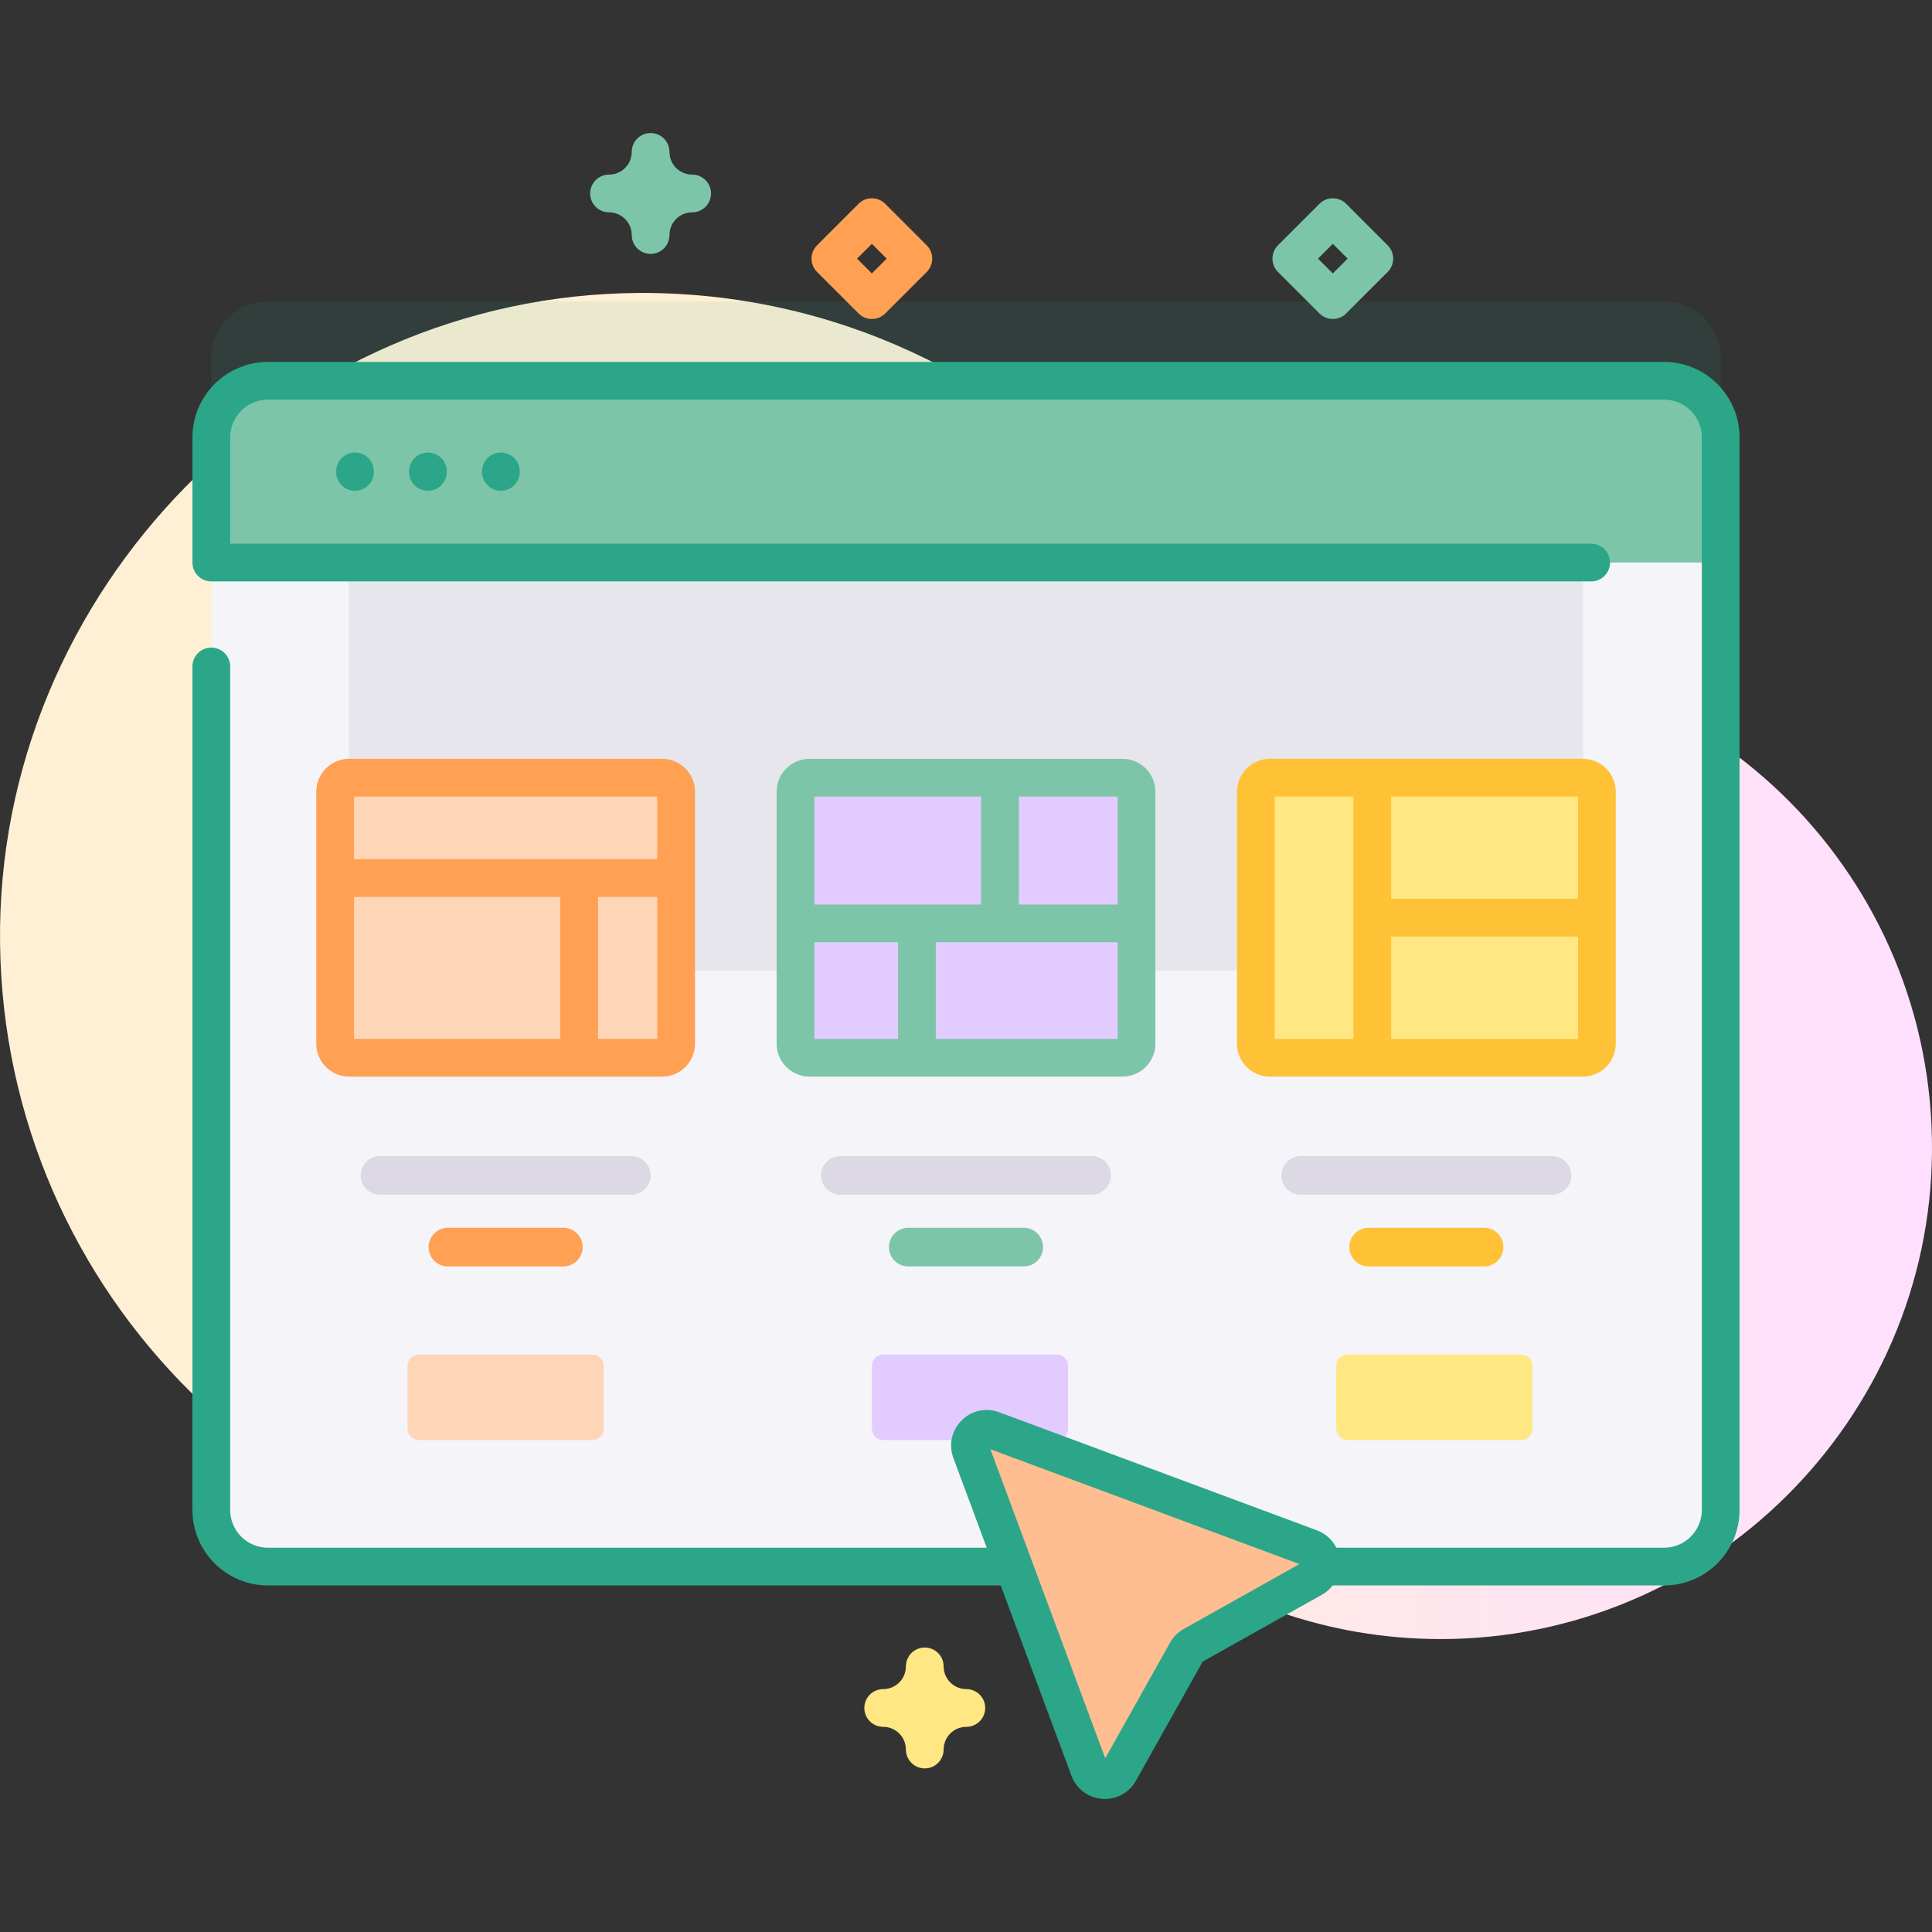<svg id="Capa_1" enable-background="new 0 0 512 512" height="512" viewBox="0 0 512 512" width="512" xmlns="http://www.w3.org/2000/svg" xmlns:xlink="http://www.w3.org/1999/xlink"><rect x="0" y="0" width="512" height="512" fill="#333333" stroke="none"/><linearGradient id="SVGID_1_" gradientUnits="userSpaceOnUse" x1="206.867" x2="802.41" y1="255.999" y2="255.999"><stop offset=".001" stop-color="#fff0d5"/><stop offset=".511" stop-color="#ffdfff"/><stop offset="1" stop-color="#d9ceff"/></linearGradient><path d="m382.606 174.015c-.192-.001-.385-.002-.577-.002-32.034-.05-62.385-13.844-83.44-37.986-31.366-35.964-77.6-58.622-129.121-58.393-93.512.415-170.663 78.981-169.454 172.486 1.203 92.986 76.955 167.995 170.227 167.995 26.343 0 51.286-5.987 73.547-16.672 19.194-9.213 42.065-6.784 58.968 6.161 21.863 16.745 49.19 26.713 78.846 26.763 71.382.119 129.981-58.02 130.396-129.401.418-72.05-57.442-130.527-129.392-130.951z" fill="url(#SVGID_1_)"/><path d="m456 94.912v284.25c0 8.28-6.72 15-15 15h-370c-8.28 0-15-6.72-15-15v-284.25c0-8.28 6.72-15 15-15h370c8.28 0 15 6.72 15 15z" fill="#2ca688" opacity=".1"/><path d="m456 115.912v284.25c0 8.28-6.72 15-15 15h-370c-8.28 0-15-6.72-15-15v-284.25c0-8.28 6.72-15 15-15h370c8.28 0 15 6.72 15 15z" fill="#f5f4f9"/><path d="m92.436 149.084h327.127v108.163h-327.127z" fill="#e8e6ed"/><path d="m456 149.084v-33.171c0-8.284-6.716-15-15-15h-370c-8.284 0-15 6.716-15 15v33.171z" fill="#7dc5a9"/><path d="m175.463 280.317h-82.926c-2.057 0-3.724-1.667-3.724-3.724v-66.78c0-2.057 1.667-3.724 3.724-3.724h82.926c2.057 0 3.724 1.667 3.724 3.724v66.78c0 2.056-1.667 3.724-3.724 3.724z" fill="#ffd5b8"/><path d="m167.293 316.615h-66.586c-2.829 0-5.123-2.294-5.123-5.123s2.293-5.123 5.123-5.123h66.586c2.829 0 5.123 2.294 5.123 5.123s-2.294 5.123-5.123 5.123z" fill="#ddd9e4"/><path d="m297.463 280.317h-82.926c-2.057 0-3.724-1.667-3.724-3.724v-66.78c0-2.057 1.667-3.724 3.724-3.724h82.926c2.057 0 3.724 1.667 3.724 3.724v66.78c0 2.056-1.667 3.724-3.724 3.724z" fill="#e2ccff"/><path d="m289.293 316.615h-66.586c-2.829 0-5.123-2.294-5.123-5.123s2.293-5.123 5.123-5.123h66.586c2.829 0 5.123 2.294 5.123 5.123s-2.294 5.123-5.123 5.123z" fill="#ddd9e4"/><path d="m419.463 280.317h-82.926c-2.057 0-3.724-1.667-3.724-3.724v-66.78c0-2.057 1.667-3.724 3.724-3.724h82.926c2.057 0 3.724 1.667 3.724 3.724v66.78c0 2.056-1.667 3.724-3.724 3.724z" fill="#ffe783"/><path d="m411.293 316.615h-66.586c-2.829 0-5.123-2.294-5.123-5.123s2.293-5.123 5.123-5.123h66.586c2.829 0 5.123 2.294 5.123 5.123s-2.294 5.123-5.123 5.123z" fill="#ddd9e4"/><path d="m419.463 201.088h-82.926c-4.811 0-8.725 3.914-8.725 8.725v66.779c0 4.811 3.914 8.725 8.725 8.725h82.926c4.811 0 8.725-3.914 8.725-8.725v-66.779c-.001-4.811-3.915-8.725-8.725-8.725zm-1.276 37.114h-49.521v-27.114h49.521zm-80.375-27.114h20.854v64.229h-20.854zm30.855 64.229v-27.114h49.521v27.114z" fill="#ffc136"/><path d="m393.293 325.37h-30.586c-2.829 0-5.123 2.293-5.123 5.123 0 2.829 2.293 5.123 5.123 5.123h30.586c2.829 0 5.123-2.294 5.123-5.123-.001-2.83-2.294-5.123-5.123-5.123z" fill="#ffc136"/><path d="m157 381.631h-46c-1.657 0-3-1.343-3-3v-16.667c0-1.657 1.343-3 3-3h46c1.657 0 3 1.343 3 3v16.667c0 1.657-1.343 3-3 3z" fill="#ffd5b8"/><path d="m280.057 381.631h-46c-1.657 0-3-1.343-3-3v-16.667c0-1.657 1.343-3 3-3h46c1.657 0 3 1.343 3 3v16.667c0 1.657-1.343 3-3 3z" fill="#e2ccff"/><path d="m403.115 381.631h-46c-1.657 0-3-1.343-3-3v-16.667c0-1.657 1.343-3 3-3h46c1.657 0 3 1.343 3 3v16.667c0 1.657-1.343 3-3 3z" fill="#ffe783"/><path d="m257.345 384.647 31.29 84.203c1.317 3.544 6.18 3.922 8.028.624l17.785-31.727c.399-.713.988-1.301 1.701-1.701l31.727-17.785c3.298-1.849 2.92-6.711-.624-8.028l-84.203-31.29c-3.559-1.323-7.026 2.145-5.704 5.704z" fill="#ffbe92"/><g fill="#2ca688"><path d="m89.082 124.925v.146c0 2.762 2.238 5 5 5s5-2.238 5-5v-.146c0-2.762-2.238-5-5-5s-5 2.238-5 5z"/><path d="m108.407 124.925v.146c0 2.762 2.238 5 5 5s5-2.238 5-5v-.146c0-2.762-2.238-5-5-5s-5 2.238-5 5z"/><path d="m127.731 124.925v.146c0 2.762 2.238 5 5 5s5-2.238 5-5v-.146c0-2.762-2.238-5-5-5s-5 2.238-5 5z"/><path d="m441 95.912h-370c-11.028 0-20 8.972-20 20v33.171c0 2.762 2.238 5 5 5h365.667c2.762 0 5-2.238 5-5s-2.238-5-5-5h-360.667v-28.171c0-5.514 4.486-10 10-10h370c5.514 0 10 4.486 10 10v284.248c0 5.514-4.486 10-10 10h-86.865c-1.042-2.095-2.833-3.756-5.142-4.613l-84.203-31.29c-3.502-1.304-7.318-.469-9.959 2.173-2.642 2.642-3.475 6.458-2.173 9.959l8.834 23.771h-190.492c-5.514 0-10-4.486-10-10v-223.536c0-2.762-2.238-5-5-5s-5 2.238-5 5v223.536c0 11.028 8.972 20 20 20h194.208l18.741 50.433c1.296 3.487 4.405 5.833 8.115 6.12.254.02.507.029.758.029 3.414 0 6.51-1.801 8.203-4.823l17.708-31.588 31.589-17.708c1.139-.638 2.092-1.484 2.853-2.463h87.825c11.028 0 20-8.972 20-20v-284.248c0-11.028-8.972-20-20-20zm-127.298 335.774c-1.517.851-2.767 2.102-3.615 3.615l-17.189 30.665-30.438-81.908 81.908 30.438z"/></g><path d="m245.073 468.646c-2.762 0-5-2.238-5-5 0-3.317-2.698-6.016-6.016-6.016-2.762 0-5-2.238-5-5s2.238-5 5-5c3.317 0 6.016-2.699 6.016-6.017 0-2.762 2.238-5 5-5s5 2.238 5 5c0 3.317 2.698 6.017 6.016 6.017 2.762 0 5 2.238 5 5s-2.238 5-5 5c-3.317 0-6.016 2.698-6.016 6.016 0 2.762-2.238 5-5 5z" fill="#ffe783"/><path d="m175.463 201.088h-82.926c-4.811 0-8.725 3.914-8.725 8.725v66.779c0 4.811 3.914 8.725 8.725 8.725h82.926c4.811 0 8.725-3.914 8.725-8.725v-66.779c-.001-4.811-3.915-8.725-8.725-8.725zm-1.276 10v16.619h-80.375v-16.619zm-80.375 26.619h54.683v37.609h-54.683zm64.683 37.61v-37.609h15.692v37.609z" fill="#ffa052"/><path d="m149.293 325.37h-30.586c-2.829 0-5.123 2.293-5.123 5.123 0 2.829 2.293 5.123 5.123 5.123h30.586c2.829 0 5.123-2.294 5.123-5.123-.001-2.83-2.294-5.123-5.123-5.123z" fill="#ffa052"/><path d="m245.588 65.004-10.995-10.995c-1.951-1.953-5.119-1.953-7.07 0l-10.995 10.995c-.938.938-1.465 2.209-1.465 3.535s.527 2.598 1.465 3.536l10.995 10.994c.977.976 2.256 1.464 3.535 1.464s2.559-.488 3.535-1.464l10.995-10.994c.938-.938 1.465-2.21 1.465-3.536s-.527-2.597-1.465-3.535zm-14.531 7.459-3.924-3.924 3.924-3.924 3.924 3.924z" fill="#ffa052"/><path d="m297.463 201.088h-82.926c-4.811 0-8.725 3.914-8.725 8.725v66.779c0 4.811 3.914 8.725 8.725 8.725h82.926c4.811 0 8.725-3.914 8.725-8.725v-66.779c-.001-4.811-3.915-8.725-8.725-8.725zm-1.276 38.619h-26.187v-28.619h26.188v28.619zm-36.187-28.619v28.619h-44.188v-28.619zm-44.188 38.619h22.188v25.609h-22.188zm32.188 25.61v-25.609h48.188v25.609z" fill="#7dc5a9"/><path d="m271.293 325.37h-30.586c-2.829 0-5.123 2.293-5.123 5.123 0 2.829 2.293 5.123 5.123 5.123h30.586c2.829 0 5.123-2.294 5.123-5.123-.001-2.83-2.294-5.123-5.123-5.123z" fill="#7dc5a9"/><path d="m183.43 46.274c-3.316 0-6.015-2.698-6.015-6.016 0-2.762-2.238-5-5-5s-5 2.238-5 5c0 3.317-2.699 6.016-6.017 6.016-2.762 0-5 2.238-5 5s2.238 5 5 5c3.317 0 6.017 2.698 6.017 6.016 0 2.762 2.238 5 5 5s5-2.238 5-5c0-3.317 2.698-6.016 6.015-6.016 2.762 0 5-2.238 5-5s-2.238-5-5-5z" fill="#7dc5a9"/><path d="m367.74 65.004-10.995-10.995c-1.951-1.953-5.119-1.953-7.07 0l-10.995 10.995c-.938.938-1.465 2.209-1.465 3.535s.527 2.598 1.465 3.536l10.995 10.994c.977.976 2.256 1.464 3.535 1.464s2.559-.488 3.535-1.464l10.995-10.994c.938-.938 1.465-2.21 1.465-3.536s-.526-2.597-1.465-3.535zm-14.53 7.459-3.924-3.924 3.924-3.924 3.924 3.924z" fill="#7dc5a9"/></svg>
